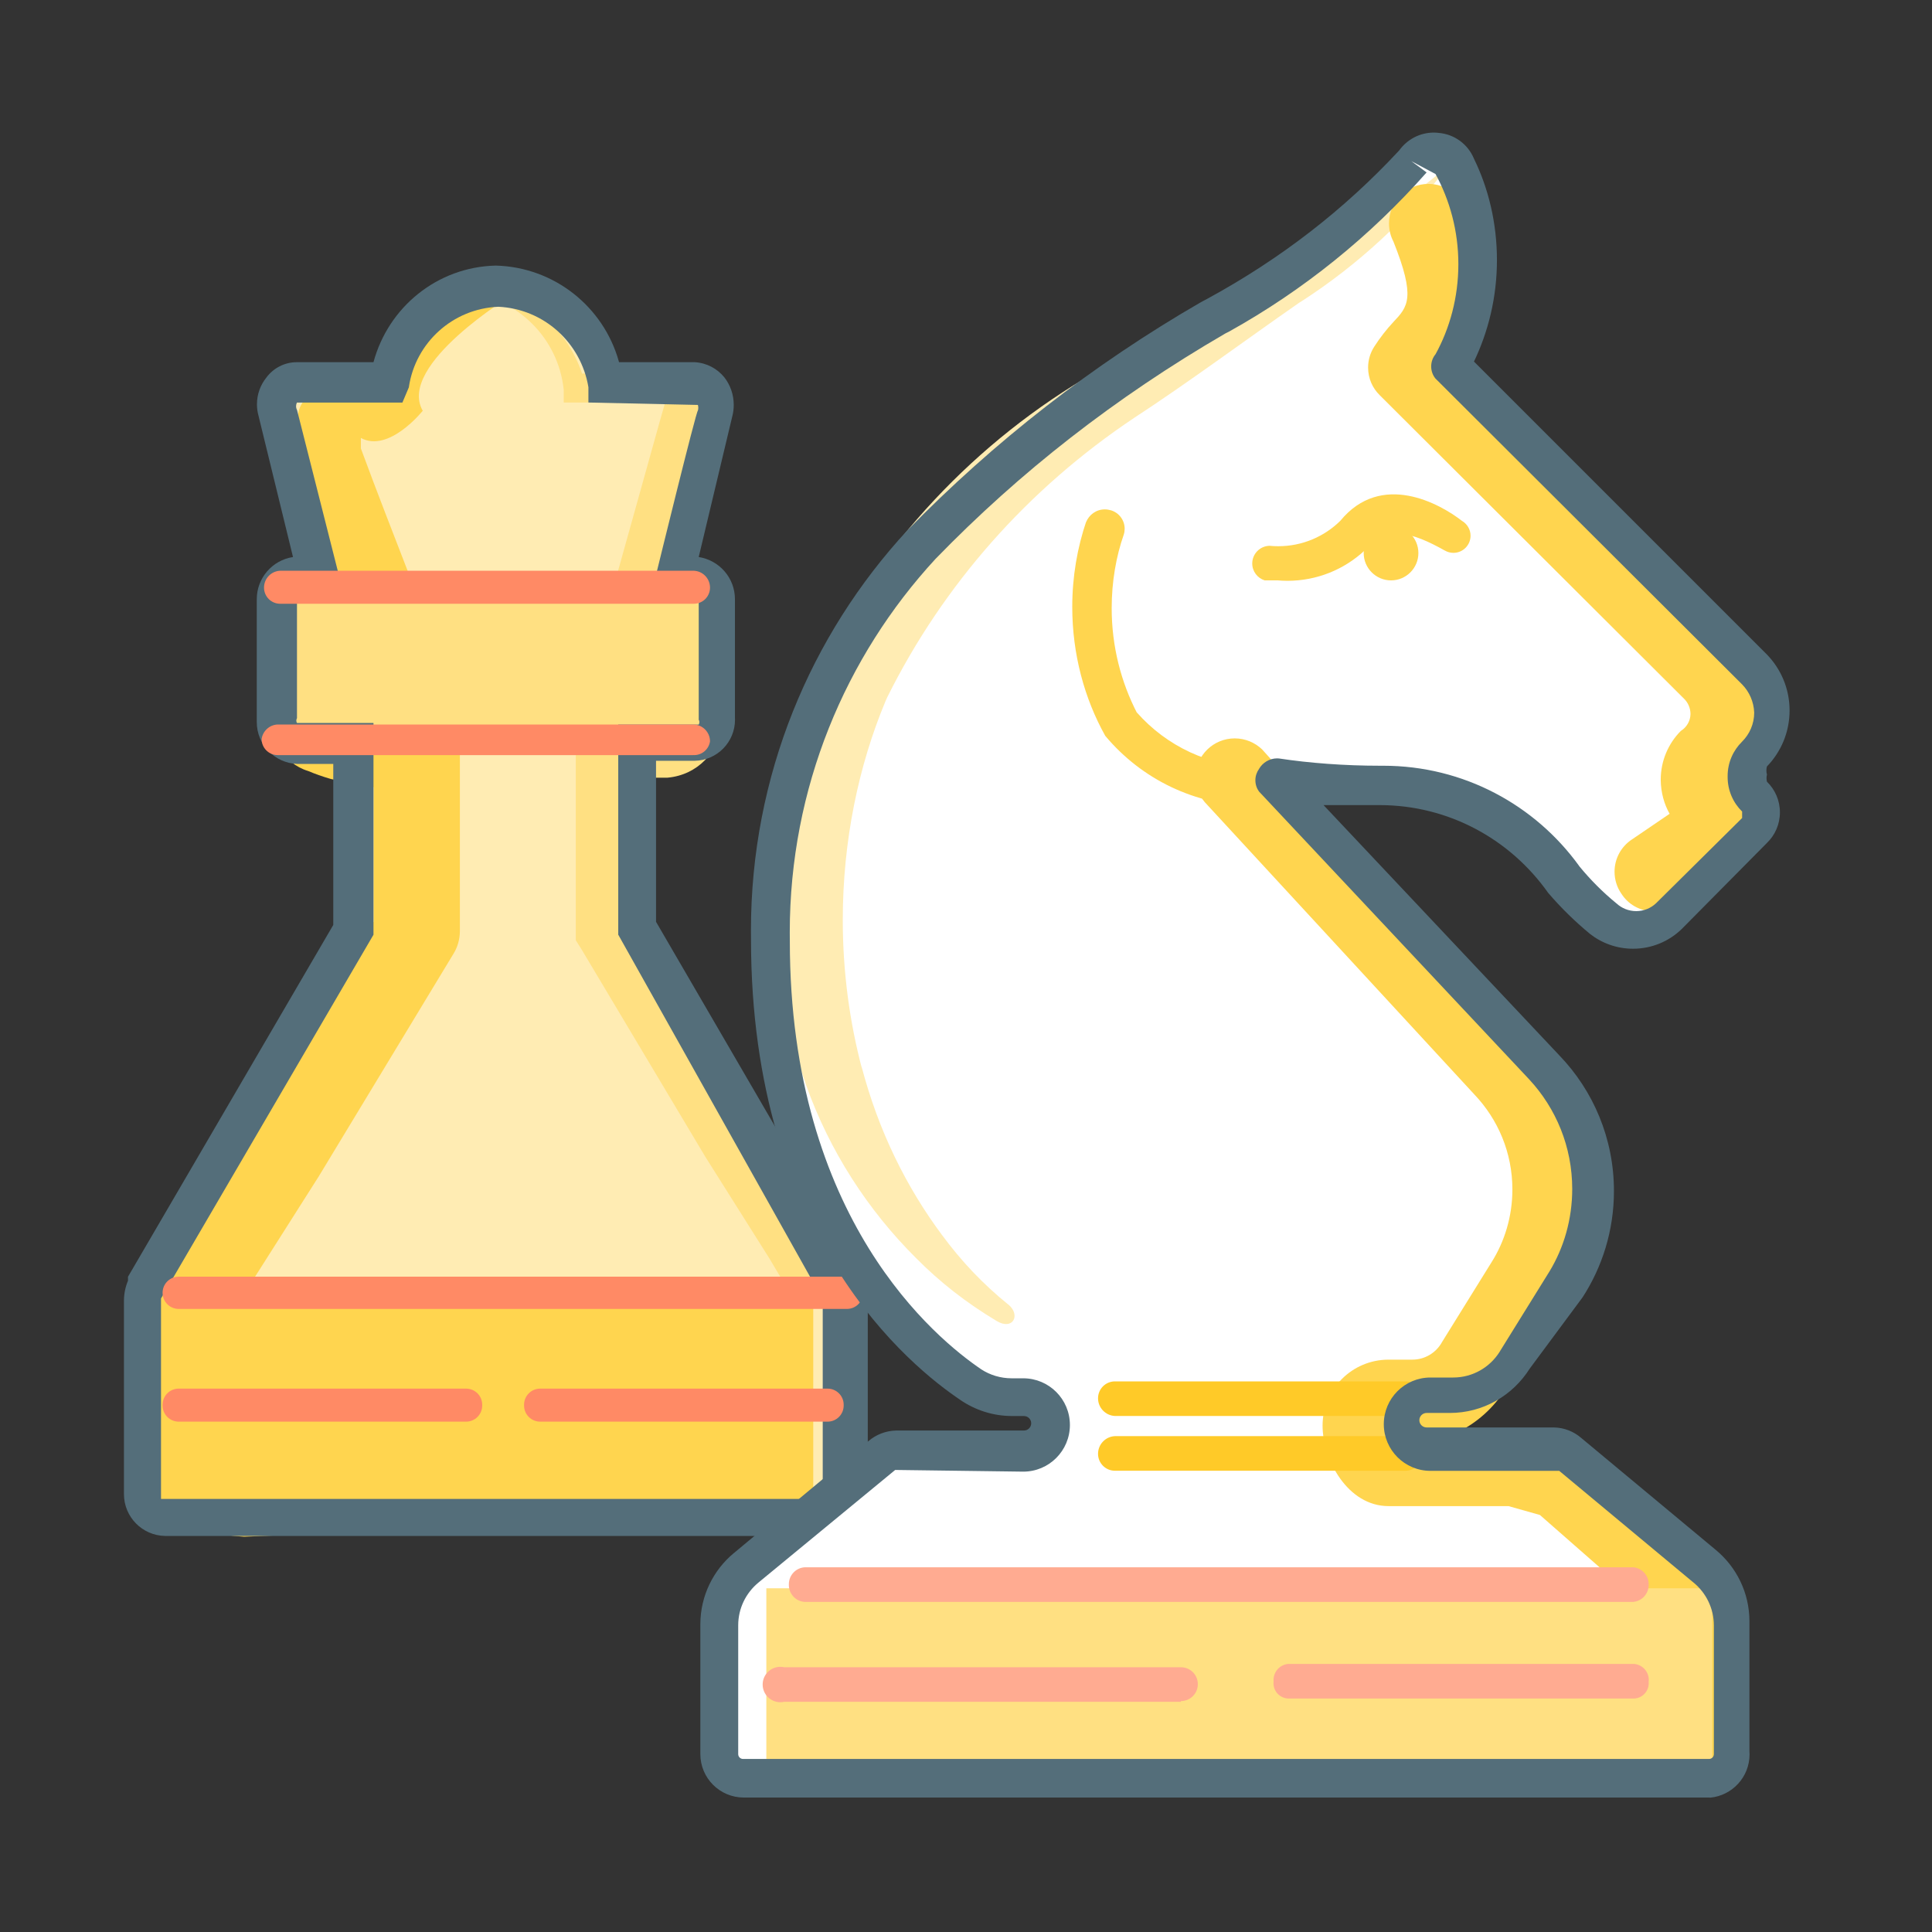 <!-- Generated by IcoMoon.io -->
<svg version="1.1" xmlns="http://www.w3.org/2000/svg" width="32" height="32" viewBox="0 0 32 32">
<rect x="0" y="0" width="32" height="32" fill="#333333" stroke="none"/>
<title>giochi-tavolo</title>
<path fill="#ffecb3" d="M14.093 21.533c0.009-0.030 0.014-0.064 0.014-0.1s-0.005-0.070-0.014-0.103l0.001 0.003-3.507-5.933v-3.107h0.96c0.202-0.014 0.36-0.181 0.36-0.386 0-0.005-0-0.010-0-0.015l0 0.001v-1.96c0-0.004 0-0.009 0-0.014 0-0.204-0.158-0.372-0.359-0.386l-0.001-0h-0.333l0.68-2.733c0.010-0.032 0.015-0.069 0.015-0.107 0-0.205-0.159-0.372-0.361-0.386l-0.001-0h-1.507c-0.132-0.89-0.875-1.569-1.784-1.6l-0.003-0c-0.909 0.036-1.65 0.713-1.785 1.59l-0.001 0.011h-1.507c-0.203 0.013-0.362 0.181-0.362 0.386 0 0.038 0.006 0.075 0.016 0.11l-0.001-0.003 0.72 2.733h-0.373c-0.202 0.014-0.36 0.181-0.36 0.386 0 0.005 0 0.010 0 0.015l-0-0.001v1.96c-0 0.004-0 0.009-0 0.014 0 0.204 0.158 0.372 0.359 0.386l0.001 0h0.96v3.107l-3.453 5.933c-0.009 0.030-0.014 0.064-0.014 0.1s0.005 0.070 0.014 0.103l-0.001-0.003v3.2c-0.001 0.008-0.001 0.017-0.001 0.027 0 0.202 0.16 0.366 0.36 0.373l0.001 0h10.907c0.201-0.007 0.361-0.171 0.361-0.373 0-0.009-0-0.019-0.001-0.028l0 0.001z"></path>
<path fill="#ffd54f" d="M7 6.8c-0.427-0.76 1.493-1.92 1.493-1.92v0c-1.333-0.533-2.067 1.56-2.067 1.56-0.092-0.006-0.199-0.010-0.307-0.010s-0.215 0.004-0.321 0.011l0.014-0.001h-0.333c-0.036-0.006-0.078-0.010-0.12-0.010s-0.084 0.004-0.124 0.011l0.004-0.001c-0.095 0.055-0.172 0.132-0.225 0.224l-0.002 0.003c-0.049 0.071-0.078 0.159-0.080 0.253v0c-0.003 0.022-0.005 0.047-0.005 0.073s0.002 0.051 0.006 0.076l-0-0.003 0.147 0.547c0.12 0.48 0.253 0.973 0.387 1.453v0c-0.179 0.070-0.333 0.159-0.47 0.269l0.004-0.003c-0.26 0.11-0.453 0.334-0.519 0.607l-0.001 0.006c-0.006 0.030-0.009 0.065-0.009 0.1s0.003 0.070 0.010 0.103l-0.001-0.003v1.853c0.008 0.128 0.042 0.246 0.096 0.352l-0.002-0.005c0.061 0.115 0.147 0.209 0.251 0.278l0.003 0.002c0.079 0.064 0.172 0.114 0.274 0.145l0.006 0.002c0.103 0.044 0.231 0.090 0.363 0.128l0.024 0.006 0.693 0.133v2.227l-2.187 3.507-1.053 1.88c-0.093 0.147-0.147 0.347-0.36 0.307h-0.133c-0.054 0.080-0.091 0.174-0.106 0.276l-0 0.004c-0.009 0.058-0.014 0.125-0.014 0.193s0.005 0.135 0.015 0.201l-0.001-0.007v2.973c0.003 0.212 0.113 0.397 0.278 0.505l0.002 0.001c0.061 0.044 0.132 0.080 0.208 0.105l0.006 0.002c0.353 0.127 0.762 0.213 1.187 0.239l0.013 0.001 1.293-0.053 2.8-0.227h5.333v-3.68h-9.467c0-0.067 0.080-0.133 0.12-0.187l1.16-1.827 2.227-3.68c0.066-0.106 0.106-0.235 0.107-0.373v-3.16c-0.021-0.344-0.305-0.616-0.652-0.616-0.019 0-0.038 0.001-0.057 0.002l0.002-0h-0.613l-0.547-0.093v-1.333s0 0 0 0h0.707c0.21-0.080 0.356-0.279 0.356-0.512 0-0.070-0.013-0.137-0.037-0.198l0.001 0.004c-0.267-0.693-0.52-1.333-0.8-2.093v-0.173c0.467 0.253 1.027-0.453 1.027-0.453zM5.667 10.027v0s-0.013 0 0.013 0z"></path>
<path fill="#ffe082" d="M13.040 21.467v0 0z"></path>
<path fill="#ffe082" d="M14.093 21.427c-0.016-0.182-0.063-0.349-0.137-0.502l0.004 0.009-0.12-0.213-0.253-0.44-0.973-1.747-1.947-3.32v-2.333h0.387c0.128-0.011 0.246-0.045 0.353-0.096l-0.006 0.003c0.209-0.101 0.372-0.268 0.464-0.474l0.002-0.006c0.076-0.143 0.125-0.312 0.133-0.491l0-0.003v-1.653s0-0.667-0.387-0.893c-0.071-0.056-0.156-0.098-0.249-0.119l-0.004-0.001 0.387-1.88v-0.32c0.006-0.034 0.009-0.074 0.009-0.114 0-0.157-0.048-0.302-0.13-0.422l0.002 0.003c-0.1-0.165-0.267-0.28-0.463-0.306l-0.003-0h-0.413l-1.107 0.080c-0.134-0.391-0.364-0.721-0.663-0.971l-0.003-0.003c-0.296-0.237-0.676-0.381-1.089-0.381-0.058 0-0.115 0.003-0.171 0.008l0.007-0.001c0.851 0.092 1.521 0.762 1.613 1.605l0.001 0.008v0.213h1.68s0 0 0 0l-0.080 0.28-0.707 2.533-0.16 0.547h0.8v1.707h-1.333v3.84l0.093 0.147 2.053 3.44 1.067 1.693 0.253 0.427z"></path>
<path fill="#ffe082" d="M4.653 9.813h7.213v2.333h-7.213v-2.333z"></path>
<path fill="#546e7a" d="M13.693 25.44h-10.96c-0.377-0.007-0.68-0.315-0.68-0.693 0-0.005 0-0.009 0-0.014v0.001-3.2c0.002-0.116 0.026-0.226 0.069-0.326l-0.002 0.006v-0.067l3.4-5.827v-2.667h-0.6c-0.371-0.015-0.667-0.319-0.667-0.693 0-0.005 0-0.010 0-0.015v0.001-2.013c-0-0.002-0-0.005-0-0.008 0-0.353 0.258-0.645 0.596-0.698l0.004-0.001-0.573-2.347c-0.015-0.055-0.024-0.117-0.024-0.182 0-0.169 0.059-0.324 0.158-0.446l-0.001 0.001c0.115-0.154 0.298-0.253 0.503-0.253 0.001 0 0.002 0 0.004 0h1.266c0.246-0.912 1.056-1.577 2.024-1.6l0.003-0c0.973 0.026 1.785 0.688 2.036 1.585l0.004 0.015h1.253c0.2 0.011 0.375 0.107 0.492 0.252l0.001 0.001c0.096 0.124 0.154 0.282 0.154 0.454 0 0.061-0.007 0.121-0.021 0.178l0.001-0.005-0.56 2.347c0.342 0.054 0.6 0.346 0.6 0.699 0 0.003-0 0.006-0 0.009v-0 1.96c0 0.008 0.001 0.017 0.001 0.027 0 0.371-0.297 0.673-0.667 0.68h-0.641v2.667l3.427 5.893c0.045 0.094 0.074 0.203 0.080 0.318l0 0.002v3.2c0.002 0.020 0.003 0.043 0.003 0.067 0 0.379-0.305 0.688-0.683 0.693h-0.001zM2.667 21.507v3.227s0 0.093 0 0.093h10.96s0 0 0-0.093v-3.213l-3.387-6.040v-3.48h1.333c0.007-0.011 0.011-0.025 0.011-0.040s-0.004-0.029-0.011-0.040l0 0v-1.987c0.007-0.014 0.011-0.030 0.011-0.047s-0.004-0.033-0.011-0.047l0 0.001h-0.787l0.093-0.373s0.653-2.667 0.68-2.667c0.004-0.014 0.007-0.030 0.007-0.047s-0.003-0.033-0.007-0.048l0 0.001-1.813-0.040v-0.253c-0.122-0.737-0.737-1.297-1.49-1.333l-0.004-0c-0.755 0.032-1.369 0.596-1.479 1.325l-0.001 0.009-0.107 0.253h-1.747c-0.009 0.017-0.014 0.038-0.014 0.060s0.005 0.043 0.015 0.061l-0-0.001 0.787 3.107h-0.787c-0.007 0.014-0.011 0.030-0.011 0.047s0.004 0.033 0.011 0.047l-0-0.001v1.907c-0.007 0.011-0.011 0.025-0.011 0.040s0.004 0.029 0.011 0.040l-0-0h1.267v3.507z"></path>
<path fill="#ff8a65" d="M14.027 21.68h-11.067c-0.147 0-0.267-0.119-0.267-0.267s0.119-0.267 0.267-0.267h11.067c0.147 0 0.267 0.119 0.267 0.267s-0.119 0.267-0.267 0.267v0z"></path>
<path fill="#ff8a65" d="M11.48 10h-6.827c-0.004 0-0.009 0-0.013 0-0.147 0-0.267-0.119-0.267-0.267 0-0 0-0 0-0v0c0-0.155 0.125-0.28 0.28-0.28v0h6.827c0.155 0 0.28 0.125 0.28 0.28v0c0 0 0 0 0 0 0 0.147-0.119 0.267-0.267 0.267-0.005 0-0.009-0-0.014-0l0.001 0z"></path>
<path fill="#ff8a65" d="M11.48 12.507h-6.88c-0.147 0-0.267-0.119-0.267-0.267v0c0.020-0.133 0.131-0.235 0.266-0.24l0.001-0h6.88c0.155 0 0.28 0.125 0.28 0.28v0c-0.020 0.129-0.13 0.227-0.264 0.227-0.006 0-0.011-0-0.017-0.001l0.001 0z"></path>
<path fill="#ff8a65" d="M7.72 23.547h-4.76c-0.147 0-0.267-0.119-0.267-0.267v0c-0-0.004-0-0.009-0-0.013 0-0.147 0.119-0.267 0.267-0.267 0 0 0 0 0 0h4.76c0 0 0 0 0 0 0.147 0 0.267 0.119 0.267 0.267 0 0.005-0 0.009-0 0.014l0-0.001c0 0.147-0.119 0.267-0.267 0.267v0z"></path>
<path fill="#ff8a65" d="M13.707 23.547h-4.76c-0.147 0-0.267-0.119-0.267-0.267v0c-0-0.004-0-0.009-0-0.013 0-0.147 0.119-0.267 0.267-0.267 0 0 0 0 0 0h4.76c0 0 0 0 0 0 0.147 0 0.267 0.119 0.267 0.267 0 0.005-0 0.009-0 0.014l0-0.001c0 0.147-0.119 0.267-0.267 0.267v0z"></path>
<path fill="#fff" d="M28.88 12.827c0.001-0.14 0.056-0.267 0.147-0.36l-0 0c0.161-0.175 0.259-0.409 0.259-0.667s-0.099-0.492-0.26-0.667l0.001 0.001-5.027-5.093c0.26-0.474 0.412-1.039 0.412-1.64s-0.153-1.166-0.422-1.658l0.009 0.018c-0.051-0.133-0.173-0.228-0.319-0.24l-0.001-0c-0.013-0.002-0.029-0.002-0.045-0.002-0.134 0-0.252 0.063-0.328 0.161l-0.001 0.001c-0.913 1.009-1.983 1.855-3.177 2.502l-0.063 0.031c-1.858 1.082-3.458 2.342-4.861 3.794l-0.006 0.006c-1.554 1.68-2.508 3.935-2.508 6.413 0 0.047 0 0.094 0.001 0.141l-0-0.007c0 4.773 2.547 6.84 3.32 7.36 0.191 0.125 0.424 0.2 0.675 0.2 0.006 0 0.013-0 0.019-0h0.186c0.245 0.007 0.44 0.207 0.44 0.453 0 0 0 0 0 0v0c0 0 0 0 0 0 0 0.246-0.195 0.446-0.439 0.453l-0.001 0h-2.067c-0.001 0-0.002-0-0.003-0-0.092 0-0.175 0.036-0.237 0.094l0-0-2.227 1.853c-0.277 0.219-0.453 0.556-0.453 0.933 0 0.005 0 0.010 0 0.014v-0.001 2.133c-0 0.004-0 0.009-0 0.014 0 0.214 0.173 0.387 0.387 0.387 0.005 0 0.010-0 0.014-0l-0.001 0h16c0.004 0 0.009 0 0.014 0 0.214 0 0.387-0.173 0.387-0.387 0-0.005-0-0.010-0-0.014l0 0.001v-2.133c0-0.003 0-0.008 0-0.012 0-0.375-0.17-0.711-0.438-0.933l-0.002-0.002-2.227-1.867c-0.070-0.050-0.158-0.080-0.253-0.080-0 0-0 0-0 0h-2.093c-0.25 0-0.453-0.203-0.453-0.453s0.203-0.453 0.453-0.453h0.373c0 0 0 0 0 0 0.439 0 0.826-0.226 1.050-0.569l0.003-0.005 0.827-1.333c0.276-0.439 0.441-0.974 0.441-1.546 0-0.78-0.305-1.49-0.802-2.015l0.001 0.001-4.493-4.773c0.516 0.076 1.112 0.12 1.718 0.12 0.010 0 0.020 0 0.030-0h-0.002c1.242 0.008 2.34 0.616 3.019 1.549l0.007 0.011c0.196 0.243 0.411 0.457 0.645 0.647l0.008 0.006c0.142 0.13 0.332 0.21 0.54 0.21s0.398-0.080 0.541-0.21l-0.001 0.001 1.427-1.427c0.074-0.071 0.12-0.17 0.12-0.28s-0.046-0.209-0.12-0.28l-0-0c-0.090-0.087-0.147-0.21-0.147-0.345 0-0 0-0.001 0-0.001v0z"></path>
<path fill="#ffecb3" d="M24 2.733c-0.69 0.899-1.511 1.656-2.442 2.257l-0.038 0.023c-0.92 0.64-1.853 1.333-2.733 1.907-1.761 1.176-3.162 2.761-4.089 4.624l-0.031 0.069c-0.448 1.072-0.708 2.318-0.708 3.624 0 0.859 0.112 1.691 0.323 2.483l-0.015-0.067c0.28 1.070 0.739 2.005 1.349 2.821l-0.015-0.021c0.323 0.44 0.687 0.821 1.095 1.151l0.012 0.009c0.2 0.173 0.067 0.427-0.2 0.267-0.506-0.303-0.944-0.647-1.333-1.040l-0-0c-0.805-0.8-1.434-1.776-1.823-2.866l-0.017-0.054c-0.339-0.943-0.536-2.030-0.536-3.164 0-1.306 0.26-2.551 0.732-3.687l-0.023 0.064c1.048-2.122 2.658-3.831 4.637-4.97l0.056-0.030c0.973-0.6 1.987-1.12 2.987-1.627 1.077-0.482 2.004-1.076 2.828-1.786l-0.015 0.013z"></path>
<path fill="#ffd54f" d="M28 29.76c-0.361 0-0.653-0.293-0.653-0.653v0-2.133c-0.004-0.181-0.085-0.343-0.213-0.453l-0.001-0.001-1.627-1.427-0.52-0.147h-1.987c-0.68 0-1.093-0.773-1.093-1.333 0-0.604 0.489-1.093 1.093-1.093v0h0.373c0.006 0 0.014 0 0.021 0 0.206 0 0.387-0.112 0.484-0.278l0.001-0.003 0.827-1.333c0.216-0.342 0.345-0.759 0.345-1.205 0-0.608-0.238-1.16-0.626-1.569l0.001 0.001-4.427-4.8c-0.12-0.117-0.195-0.28-0.195-0.46s0.075-0.344 0.195-0.46l0-0c0.117-0.113 0.277-0.183 0.453-0.183s0.336 0.070 0.454 0.183l-0-0 4.427 4.92c0.602 0.638 0.972 1.501 0.972 2.45 0 0.703-0.203 1.359-0.554 1.912l0.009-0.015-0.827 1.333c-0.198 0.312-0.474 0.558-0.802 0.715l-0.012 0.005h0.947c0.498 0.062 0.949 0.218 1.351 0.449l-0.017-0.009 1.6 1.36c0.409 0.345 0.667 0.857 0.667 1.43 0 0.004 0 0.007-0 0.011v-0.001 2.133c0 0 0 0 0 0 0 0.361-0.293 0.653-0.653 0.653-0.005 0-0.009-0-0.014-0h0.001zM27.387 15.093c-0.001 0-0.002 0-0.003 0-0.223 0-0.418-0.116-0.529-0.291l-0.002-0.003c-0.070-0.101-0.111-0.226-0.111-0.361 0-0.221 0.112-0.416 0.283-0.531l0.002-0.001 0.627-0.427c-0.091-0.161-0.145-0.354-0.147-0.56v-0c0-0.002 0-0.003 0-0.005 0-0.315 0.127-0.601 0.333-0.808l-0 0c0.095-0.059 0.158-0.162 0.16-0.28v-0c-0.001-0.099-0.041-0.189-0.107-0.253l-0-0-5.040-5.027c-0.119-0.116-0.193-0.278-0.193-0.458 0-0.127 0.037-0.245 0.101-0.345l-0.002 0.003c0.1-0.155 0.205-0.29 0.322-0.415l-0.002 0.002c0.24-0.253 0.373-0.4 0-1.333-0.046-0.087-0.073-0.191-0.073-0.301 0-0.361 0.293-0.653 0.653-0.653 0.287 0 0.531 0.185 0.619 0.443l0.001 0.005c0.573 1.333 0.32 2.027-0.080 2.52l4.6 4.653c0.297 0.297 0.48 0.707 0.48 1.159 0 0 0 0.001 0 0.001v-0c0 0.003 0 0.007 0 0.010 0 0.399-0.146 0.765-0.388 1.045l0.002-0.002c0.13 0.173 0.209 0.39 0.213 0.626v0.001c0 0.001 0 0.002 0 0.004 0 0.29-0.117 0.553-0.307 0.743l0-0-1.013 0.693c-0.102 0.065-0.226 0.104-0.359 0.107h-0.001zM27.84 13.76v0z"></path>
<path fill="#ffe082" d="M12.693 26.307h15.667v2.853h-15.667v-2.853z"></path>
<path fill="#ffab91" d="M27.053 26.533h-13.72c-0.149-0.007-0.267-0.13-0.267-0.28 0-0 0-0 0-0v0c-0-0.004-0-0.009-0-0.014 0-0.15 0.118-0.273 0.266-0.28l0.001-0h13.72c0.143 0.014 0.254 0.133 0.254 0.279 0 0.005-0 0.010-0 0.015l0-0.001c0 0 0 0.001 0 0.001 0 0.145-0.111 0.265-0.252 0.279l-0.001 0z"></path>
<path fill="#ffab91" d="M19.56 28.187v0h-6.573c-0.019 0.004-0.040 0.007-0.062 0.007-0.162 0-0.293-0.131-0.293-0.293s0.131-0.293 0.293-0.293c0.022 0 0.043 0.002 0.064 0.007l-0.002-0h6.573c0.155 0 0.28 0.125 0.28 0.28s-0.125 0.28-0.28 0.28v0z"></path>
<path fill="#ffab91" d="M27.067 28.133h-5.733c-0.135-0.007-0.241-0.117-0.241-0.253 0-0.009 0.001-0.019 0.002-0.028l-0 0.001c-0.001-0.008-0.001-0.018-0.001-0.028 0-0.138 0.105-0.252 0.24-0.265l0.001-0h5.733c0.136 0.013 0.241 0.127 0.241 0.265 0 0.010-0.001 0.020-0.002 0.029l0-0.001c0.001 0.008 0.001 0.017 0.001 0.027 0 0.136-0.107 0.247-0.241 0.253l-0.001 0z"></path>
<path fill="#ffca28" d="M23.28 23.453h-4.813c-0.156-0.007-0.28-0.136-0.28-0.293 0-0 0-0 0-0v0c0-0.155 0.125-0.28 0.28-0.28v0h4.813c0.155 0 0.28 0.125 0.28 0.28v0c0 0 0 0 0 0 0 0.157-0.124 0.286-0.279 0.293l-0.001 0z"></path>
<path fill="#ffca28" d="M23.28 24.36h-4.813c-0.155 0-0.28-0.125-0.28-0.28v0c0-0 0-0 0-0 0-0.157 0.124-0.286 0.279-0.293l0.001-0h4.813c0.156 0.007 0.28 0.136 0.28 0.293 0 0 0 0 0 0v-0c0 0.155-0.125 0.28-0.28 0.28v0z"></path>
<path fill="#ffd54f" d="M21.093 13.333c-0.092 0.009-0.199 0.015-0.308 0.015-0.994 0-1.883-0.45-2.475-1.156l-0.004-0.005c-0.344-0.616-0.546-1.351-0.546-2.134 0-0.501 0.083-0.982 0.236-1.431l-0.009 0.031c0.049-0.127 0.17-0.216 0.312-0.216 0.036 0 0.071 0.006 0.104 0.016l-0.002-0.001c0.133 0.041 0.227 0.163 0.227 0.306 0 0.033-0.005 0.066-0.015 0.096l0.001-0.002c-0.128 0.364-0.201 0.784-0.201 1.221 0 0.63 0.153 1.224 0.425 1.747l-0.010-0.021c0.491 0.557 1.206 0.906 2.003 0.906 0.093 0 0.184-0.005 0.275-0.014l-0.011 0.001c0.177 0 0.32 0.143 0.32 0.32v0c0 0.177-0.143 0.32-0.32 0.32v0z"></path>
<path fill="#ffd54f" d="M21.16 9.613h-0.213c-0.12-0.038-0.206-0.149-0.206-0.28 0-0.159 0.127-0.289 0.286-0.293h0c0.044 0.005 0.094 0.007 0.145 0.007 0.401 0 0.764-0.161 1.028-0.421l-0 0c0.68-0.827 1.653-0.28 2.013 0 0.086 0.050 0.144 0.142 0.144 0.247 0 0.157-0.127 0.284-0.284 0.284-0.051 0-0.1-0.014-0.141-0.038l0.001 0.001c-0.547-0.307-0.987-0.44-1.333 0-0.334 0.31-0.783 0.5-1.277 0.5-0.057 0-0.114-0.003-0.17-0.008l0.007 0.001z"></path>
<path fill="#ffd54f" d="M23.493 9.16c0 0.25-0.203 0.453-0.453 0.453s-0.453-0.203-0.453-0.453c0-0.25 0.203-0.453 0.453-0.453s0.453 0.203 0.453 0.453z"></path>
<path fill="#546e7a" d="M28.32 29.773h-16c-0.398 0-0.72-0.322-0.72-0.72v0-2.133c-0-0.005-0-0.010-0-0.015 0-0.476 0.217-0.902 0.557-1.183l0.003-0.002 2.227-1.853c0.122-0.104 0.28-0.168 0.452-0.173l0.001-0h2.12c0.066 0 0.12-0.054 0.12-0.12s-0.054-0.12-0.12-0.12h-0.187c-0.002 0-0.004 0-0.007 0-0.321 0-0.619-0.1-0.865-0.27l0.005 0.003c-0.813-0.547-3.467-2.667-3.467-7.627-0.001-0.044-0.001-0.096-0.001-0.149 0-2.559 0.984-4.889 2.594-6.631l-0.006 0.007c1.439-1.474 3.074-2.748 4.865-3.782l0.109-0.058c1.225-0.667 2.272-1.485 3.166-2.446l0.007-0.007c0.13-0.181 0.339-0.298 0.576-0.298 0.027 0 0.054 0.002 0.080 0.005l-0.003-0c0.265 0.021 0.487 0.189 0.585 0.422l0.002 0.005c0.241 0.491 0.381 1.069 0.381 1.68s-0.141 1.189-0.391 1.703l0.010-0.023 4.853 4.853c0.232 0.24 0.375 0.566 0.375 0.927s-0.143 0.687-0.375 0.927l0-0c-0.006 0.020-0.009 0.043-0.009 0.067s0.003 0.047 0.010 0.068l-0-0.002c-0.005 0.018-0.008 0.039-0.008 0.060s0.003 0.042 0.008 0.062l-0-0.002c0.132 0.129 0.214 0.308 0.214 0.507s-0.082 0.378-0.214 0.506l-0 0-1.413 1.427c-0.208 0.202-0.493 0.326-0.806 0.326-0.27 0-0.519-0.093-0.716-0.248l0.003 0.002c-0.254-0.21-0.48-0.432-0.687-0.673l-0.006-0.007c-0.625-0.884-1.643-1.453-2.794-1.453-0.002 0-0.004 0-0.006 0h-0.92l3.907 4.147c0.559 0.581 0.903 1.373 0.903 2.245 0 0.652-0.193 1.259-0.524 1.768l0.008-0.012-0.88 1.187c-0.28 0.443-0.768 0.733-1.323 0.733-0.004 0-0.007 0-0.011-0h-0.373c-0.066 0-0.12 0.054-0.12 0.12s0.054 0.12 0.12 0.12h2.107c0.174 0.003 0.332 0.068 0.454 0.174l-0.001-0.001 2.227 1.853c0.343 0.283 0.56 0.709 0.56 1.185 0 0.005-0 0.011-0 0.016v-0.001 2.133c0.001 0.017 0.002 0.036 0.002 0.056 0 0.375-0.287 0.683-0.653 0.717l-0.003 0zM14.827 24.347l-2.267 1.867c-0.204 0.17-0.333 0.423-0.333 0.707v2.133c0 0.044 0.036 0.080 0.080 0.080v0h16c0.044 0 0.080-0.036 0.080-0.080v0-2.133c-0.001-0.284-0.13-0.537-0.332-0.705l-0.002-0.001-2.227-1.853h-2.133c-0.427 0-0.773-0.346-0.773-0.773s0.346-0.773 0.773-0.773h0.373c0.001 0 0.003 0 0.004 0 0.323 0 0.606-0.169 0.767-0.423l0.002-0.004 0.827-1.333c0.236-0.39 0.375-0.86 0.375-1.363 0-0.699-0.269-1.336-0.71-1.812l0.002 0.002-4.48-4.773c-0.038-0.052-0.060-0.117-0.060-0.187s0.023-0.135 0.061-0.188l-0.001 0.001c0.061-0.105 0.173-0.175 0.301-0.175 0.011 0 0.023 0.001 0.034 0.002l-0.001-0c0.502 0.076 1.082 0.12 1.671 0.12 0.012 0 0.025-0 0.037-0h-0.002c0.005-0 0.011-0 0.018-0 1.333 0 2.514 0.652 3.241 1.655l0.008 0.012c0.186 0.226 0.387 0.427 0.606 0.607l0.008 0.006c0.085 0.079 0.2 0.128 0.327 0.128s0.241-0.049 0.327-0.129l-0 0 1.427-1.413v-0.107c-0.148-0.145-0.24-0.348-0.24-0.571 0-0.001 0-0.001 0-0.002v0c-0-0.005-0-0.010-0-0.015 0-0.224 0.092-0.426 0.24-0.571l0-0c0.123-0.123 0.2-0.292 0.2-0.48v-0c-0.007-0.182-0.082-0.346-0.2-0.467l0 0-5.080-5.067c-0.044-0.054-0.070-0.124-0.070-0.2s0.026-0.146 0.071-0.201l-0 0.001c0.238-0.432 0.379-0.946 0.379-1.493s-0.14-1.062-0.387-1.51l0.008 0.016-0.4-0.213 0.253 0.187c-0.938 1.061-2.039 1.95-3.27 2.635l-0.063 0.032c-1.832 1.064-3.41 2.302-4.795 3.728l-0.005 0.005c-1.497 1.622-2.415 3.797-2.415 6.187 0 0.052 0 0.103 0.001 0.154l-0-0.008c0 4.613 2.427 6.587 3.173 7.093 0.142 0.092 0.316 0.147 0.502 0.147 0.002 0 0.003 0 0.005 0h0.186c0.427 0 0.773 0.346 0.773 0.773s-0.346 0.773-0.773 0.773v0z"></path>
</svg>
